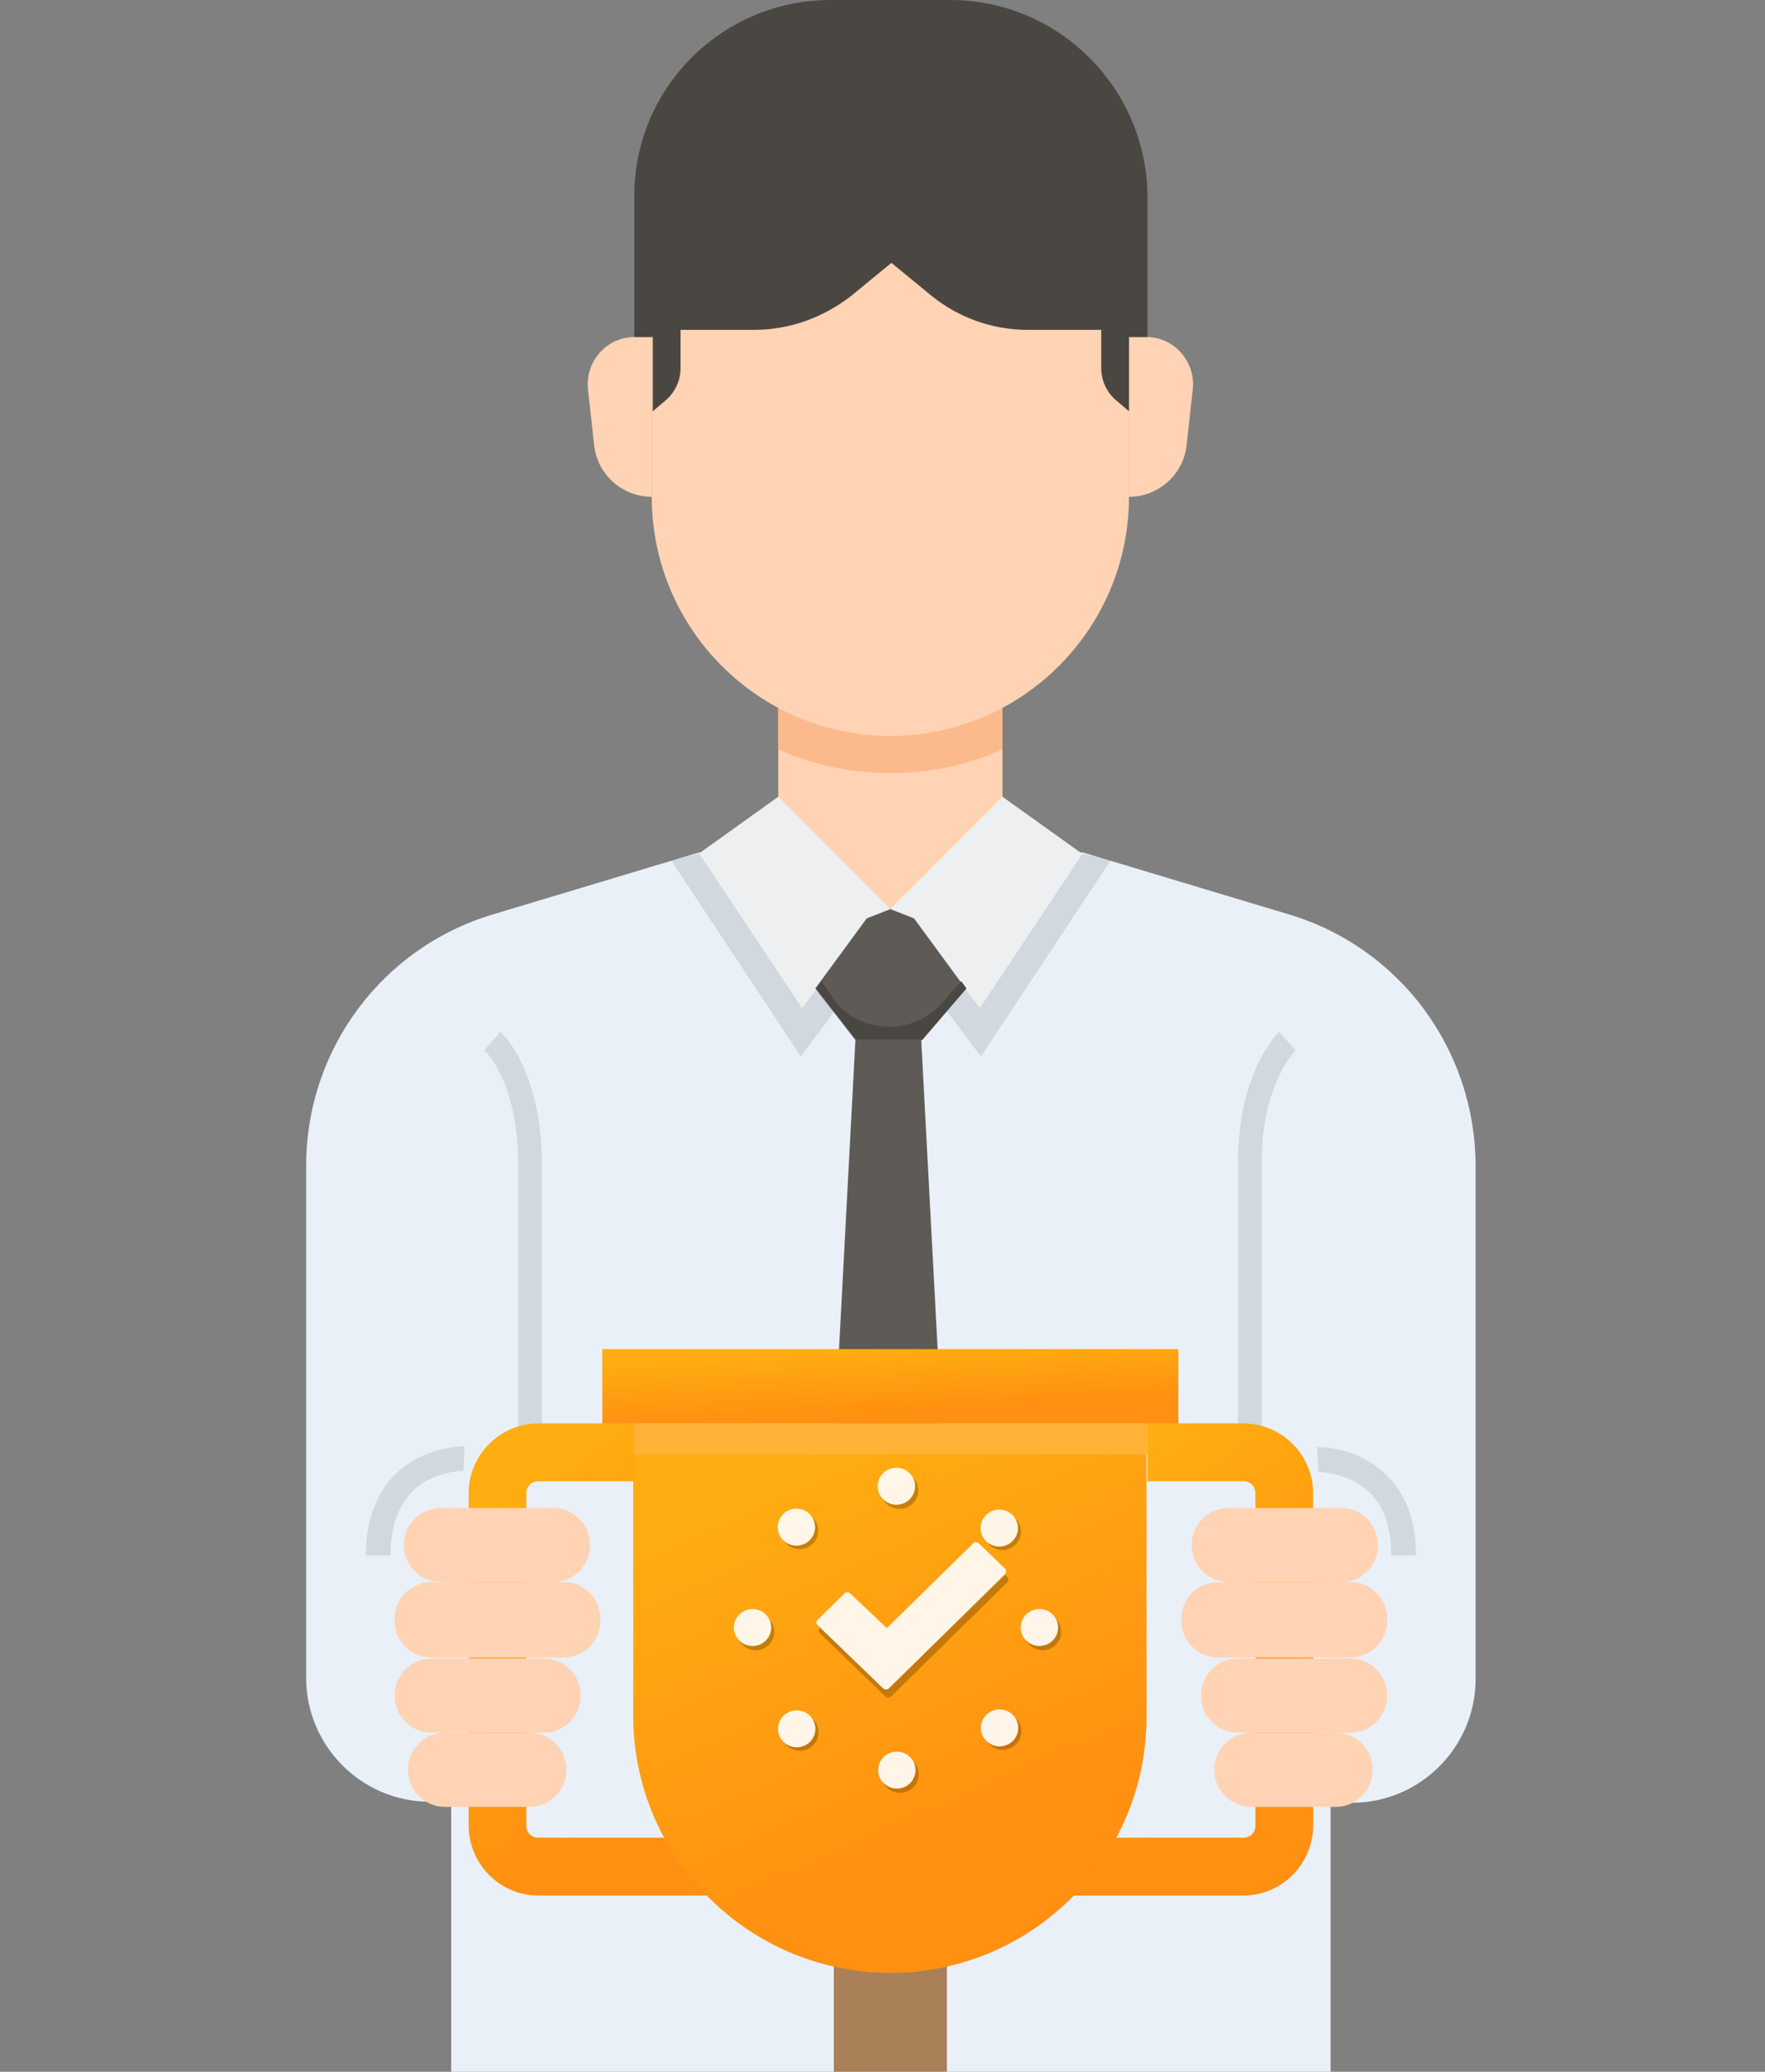 <svg width="98" height="115" viewBox="0 0 98 115" fill="none" xmlns="http://www.w3.org/2000/svg">
<rect x="0" y="0" width="98" height="115" fill="#808080" stroke="none"/>
<g clip-path="url(#clip0)">
<path d="M71.538 50.749L60.117 47.316H38.815L27.394 50.749C21.226 52.58 17 58.244 17 64.709V93.144C17 96.92 20.084 100.01 23.853 100.01H25.052V115H73.88V100.067H75.079C78.848 100.067 81.932 96.978 81.932 93.201V64.766C81.932 58.244 77.706 52.58 71.538 50.749Z" fill="#E9F0F8"/>
<path d="M49.437 50.462C46.011 50.462 43.213 47.659 43.213 44.226V38.219H55.662V44.226C55.662 47.659 52.921 50.462 49.437 50.462Z" fill="#FFD3B3"/>
<path d="M51.151 57.729L53.435 100.811L49.323 105.331L45.211 100.811L47.496 57.729H51.151Z" fill="#5E5B57"/>
<path d="M43.213 44.227L38.815 47.373L44.526 55.955L45.326 54.926L48.181 51.035L49.495 50.52L43.213 44.227Z" fill="#EDEFF1"/>
<path d="M55.662 44.227L60.06 47.373L54.349 55.955L53.549 54.926L50.694 51.035L49.38 50.52L55.662 44.227Z" fill="#EDEFF1"/>
<path d="M50.751 50.978L49.437 50.463L48.124 50.978L45.269 54.868L47.496 57.729H49.437H51.151L53.606 54.868L50.751 50.978Z" fill="#5E5B57"/>
<path d="M52.407 55.555C51.665 56.47 50.58 56.985 49.438 56.985H49.323C48.124 56.985 46.925 56.413 46.239 55.383L45.611 54.468L45.326 54.868L47.553 57.729H49.495H51.208L53.663 54.868L53.378 54.468L52.407 55.555Z" fill="#4A4743"/>
<path d="M78.62 86.336H77.249C77.249 84.791 76.849 83.647 76.05 82.846C74.85 81.701 73.194 81.701 73.194 81.701L73.137 80.328C73.251 80.328 75.364 80.271 76.963 81.873C78.049 82.903 78.62 84.391 78.62 86.336Z" fill="black" fill-opacity="0.1"/>
<path d="M43.213 41.594C45.097 42.453 47.21 42.91 49.437 42.91C51.665 42.91 53.778 42.453 55.662 41.594V38.219H43.213V41.594Z" fill="#FCB98B"/>
<path d="M62.686 27.577C62.686 34.9 56.747 40.851 49.437 40.851C42.127 40.851 36.188 34.9 36.188 27.577V14.589H62.686V27.577Z" fill="#FFD3B3"/>
<path d="M62.687 18.709H63.657C65.199 18.709 66.398 20.082 66.227 21.627L65.885 24.716C65.713 26.318 64.343 27.577 62.687 27.577V18.709Z" fill="#FFD3B3"/>
<path d="M36.188 18.709H35.218C33.676 18.709 32.476 20.082 32.648 21.627L32.99 24.716C33.162 26.318 34.532 27.577 36.188 27.577V18.709Z" fill="#FFD3B3"/>
<path d="M49.438 0H52.75C58.803 0 63.715 4.92 63.715 10.985V18.709H62.687V22.828L61.944 22.199C61.43 21.741 61.145 21.112 61.145 20.425V18.308H57.033C55.091 18.308 53.207 17.622 51.722 16.42L49.495 14.59L47.267 16.42C45.725 17.622 43.841 18.308 41.899 18.308H37.787V20.425C37.787 21.112 37.502 21.741 36.988 22.199L36.245 22.828V18.709H35.218V10.985C35.16 4.92 40.072 0 46.125 0H49.438Z" fill="#4A4743"/>
<path d="M70.111 81.186H68.74V64.537C68.74 59.445 70.967 57.328 71.024 57.271L71.938 58.301C71.938 58.301 70.053 60.132 70.053 64.537V81.186H70.111Z" fill="black" fill-opacity="0.1"/>
<path d="M30.135 81.186H28.764V64.537C28.764 60.075 26.937 58.301 26.88 58.301L27.793 57.271C27.908 57.385 30.078 59.445 30.078 64.537V81.186H30.135Z" fill="black" fill-opacity="0.1"/>
<path d="M21.683 86.336H20.312C20.312 84.39 20.883 82.903 21.968 81.816C23.567 80.271 25.738 80.271 25.795 80.271L25.738 81.644V80.958V81.644C25.738 81.644 24.024 81.644 22.882 82.788C22.083 83.647 21.683 84.791 21.683 86.336Z" fill="black" fill-opacity="0.1"/>
<path d="M69.026 105.216H58.232V102.012H69.026C69.425 102.012 69.711 101.726 69.711 101.326V82.903C69.711 82.502 69.425 82.216 69.026 82.216H63.715V79.012H69.026C71.196 79.012 72.909 80.786 72.909 82.903V101.326C72.909 103.443 71.196 105.216 69.026 105.216Z" fill="#FF9123"/>
<path d="M69.026 105.216H58.232V102.012H69.026C69.425 102.012 69.711 101.726 69.711 101.326V82.903C69.711 82.502 69.425 82.216 69.026 82.216H63.715V79.012H69.026C71.196 79.012 72.909 80.786 72.909 82.903V101.326C72.909 103.443 71.196 105.216 69.026 105.216Z" fill="url(#paint0_linear)" fill-opacity="0.5"/>
<path d="M40.643 105.216H29.906C27.736 105.216 26.023 103.443 26.023 101.326V82.903C26.023 80.729 27.793 79.012 29.906 79.012H35.217V82.216H29.906C29.506 82.216 29.221 82.502 29.221 82.903V101.326C29.221 101.726 29.506 102.012 29.906 102.012H40.7L40.643 105.216Z" fill="#FF9123"/>
<path d="M40.643 105.216H29.906C27.736 105.216 26.023 103.443 26.023 101.326V82.903C26.023 80.729 27.793 79.012 29.906 79.012H35.217V82.216H29.906C29.506 82.216 29.221 82.502 29.221 82.903V101.326C29.221 101.726 29.506 102.012 29.906 102.012H40.7L40.643 105.216Z" fill="url(#paint1_linear)" fill-opacity="0.5"/>
<path d="M68.226 87.823H74.451C75.593 87.823 76.507 86.908 76.507 85.764C76.507 84.62 75.593 83.704 74.451 83.704H68.226C67.084 83.704 66.17 84.62 66.17 85.764C66.17 86.908 67.084 87.823 68.226 87.823Z" fill="#FFD3B3"/>
<path d="M68.74 96.177H74.965C76.107 96.177 77.021 95.261 77.021 94.117C77.021 92.973 76.107 92.057 74.965 92.057H68.74C67.598 92.057 66.684 92.973 66.684 94.117C66.684 95.261 67.598 96.177 68.74 96.177Z" fill="#FFD3B3"/>
<path d="M69.482 100.296H74.165C75.307 100.296 76.221 99.381 76.221 98.237C76.221 97.092 75.307 96.177 74.165 96.177H69.482C68.34 96.177 67.427 97.092 67.427 98.237C67.427 99.381 68.34 100.296 69.482 100.296Z" fill="#FFD3B3"/>
<path d="M67.598 92H75.022C76.107 92 77.021 91.084 77.021 89.997V89.826C77.021 88.739 76.107 87.823 75.022 87.823H67.598C66.513 87.823 65.599 88.739 65.599 89.826V89.997C65.599 91.084 66.513 92 67.598 92Z" fill="#FFD3B3"/>
<path d="M30.706 87.823H24.481C23.339 87.823 22.425 86.908 22.425 85.764C22.425 84.62 23.339 83.704 24.481 83.704H30.706C31.848 83.704 32.762 84.62 32.762 85.764C32.762 86.908 31.848 87.823 30.706 87.823Z" fill="#FFD3B3"/>
<path d="M30.192 96.177H23.967C22.825 96.177 21.911 95.261 21.911 94.117C21.911 92.973 22.825 92.057 23.967 92.057H30.192C31.334 92.057 32.248 92.973 32.248 94.117C32.248 95.261 31.334 96.177 30.192 96.177Z" fill="#FFD3B3"/>
<path d="M29.393 100.296H24.71C23.567 100.296 22.654 99.381 22.654 98.237C22.654 97.092 23.567 96.177 24.71 96.177H29.393C30.535 96.177 31.448 97.092 31.448 98.237C31.448 99.381 30.535 100.296 29.393 100.296Z" fill="#FFD3B3"/>
<path d="M31.334 92H23.91C22.825 92 21.911 91.084 21.911 89.997V89.826C21.911 88.739 22.825 87.823 23.91 87.823H31.334C32.419 87.823 33.333 88.739 33.333 89.826V89.997C33.333 91.084 32.419 92 31.334 92Z" fill="#FFD3B3"/>
<path d="M33.447 74.893H65.428V79.013H33.447V74.893Z" fill="#FF9123"/>
<path d="M33.447 74.893H65.428V79.013H33.447V74.893Z" fill="url(#paint2_linear)" fill-opacity="0.5"/>
<path d="M46.296 107.677H52.578V115H46.296V107.677Z" fill="#A98058"/>
<path d="M49.437 109.507C41.556 109.507 35.16 103.099 35.16 95.204V79.012H63.657V95.204C63.715 103.099 57.318 109.507 49.437 109.507Z" fill="#FF9123"/>
<path d="M49.437 109.507C41.556 109.507 35.16 103.099 35.16 95.204V79.012H63.657V95.204C63.715 103.099 57.318 109.507 49.437 109.507Z" fill="url(#paint3_linear)" fill-opacity="0.5"/>
<path d="M35.218 79.012H63.715V80.729H35.218V79.012Z" fill="#FFB236"/>
<path d="M60.117 47.373L54.406 55.955L53.606 54.925L52.578 56.127L54.463 58.644L61.659 47.773L60.117 47.373Z" fill="black" fill-opacity="0.1"/>
<path d="M38.815 47.373L44.526 55.955L45.326 54.925L46.297 56.184L44.469 58.644L37.273 47.773L38.815 47.373Z" fill="black" fill-opacity="0.1"/>
</g>
<g opacity="0.9">
<path fill-rule="evenodd" clip-rule="evenodd" d="M49.945 81.707C49.372 81.707 48.908 82.166 48.909 82.733C48.91 83.3 49.375 83.759 49.948 83.759C50.521 83.759 50.985 83.3 50.984 82.733C50.983 82.166 50.518 81.707 49.945 81.707ZM49.969 97.465C49.396 97.465 48.932 97.924 48.933 98.491C48.934 99.058 49.399 99.517 49.972 99.517C50.545 99.517 51.008 99.058 51.008 98.491C51.007 97.924 50.542 97.465 49.969 97.465ZM56.848 90.576C56.847 90.009 57.311 89.549 57.884 89.549C58.457 89.549 58.922 90.009 58.923 90.576C58.924 91.142 58.46 91.602 57.887 91.602C57.314 91.602 56.849 91.142 56.848 90.576ZM41.956 89.549C41.383 89.549 40.919 90.009 40.92 90.575C40.921 91.142 41.386 91.602 41.959 91.602C42.532 91.602 42.995 91.142 42.994 90.575C42.993 90.009 42.528 89.549 41.956 89.549Z" fill="#472A02" fill-opacity="0.35"/>
<path fill-rule="evenodd" clip-rule="evenodd" d="M49.772 81.472C49.199 81.472 48.735 81.931 48.736 82.498C48.737 83.064 49.202 83.524 49.775 83.524C50.348 83.524 50.811 83.064 50.81 82.498C50.809 81.931 50.344 81.472 49.772 81.472ZM49.795 97.23C49.223 97.23 48.759 97.689 48.76 98.256C48.761 98.822 49.226 99.282 49.799 99.282C50.371 99.282 50.835 98.822 50.834 98.256C50.833 97.689 50.368 97.23 49.795 97.23ZM56.675 90.34C56.674 89.773 57.138 89.314 57.711 89.314C58.283 89.314 58.749 89.773 58.749 90.34C58.75 90.907 58.287 91.366 57.714 91.366C57.141 91.366 56.676 90.907 56.675 90.34ZM41.782 89.314C41.209 89.314 40.746 89.773 40.747 90.34C40.748 90.907 41.212 91.366 41.785 91.366C42.358 91.366 42.822 90.907 42.821 90.34C42.82 89.773 42.355 89.314 41.782 89.314Z" fill="white"/>
<path fill-rule="evenodd" clip-rule="evenodd" d="M56.388 84.289C55.982 83.888 55.325 83.888 54.921 84.289C54.517 84.69 54.517 85.339 54.923 85.74C55.329 86.141 55.986 86.141 56.39 85.74C56.794 85.339 56.793 84.69 56.388 84.289ZM45.142 95.431C44.736 95.031 44.079 95.031 43.675 95.431C43.27 95.832 43.271 96.482 43.677 96.882C44.083 97.283 44.739 97.283 45.144 96.882C45.548 96.482 45.547 95.832 45.142 95.431ZM54.938 95.38C55.342 94.979 55.999 94.979 56.405 95.38C56.81 95.78 56.811 96.43 56.407 96.831C56.002 97.231 55.346 97.231 54.94 96.831C54.534 96.43 54.533 95.78 54.938 95.38ZM45.125 84.237C44.719 83.836 44.062 83.836 43.658 84.237C43.253 84.638 43.254 85.287 43.66 85.688C44.066 86.089 44.722 86.089 45.127 85.688C45.531 85.287 45.53 84.638 45.125 84.237Z" fill="#472A02" fill-opacity="0.35"/>
<path fill-rule="evenodd" clip-rule="evenodd" d="M56.215 84.096C55.809 83.695 55.152 83.695 54.748 84.096C54.343 84.497 54.344 85.146 54.75 85.547C55.156 85.948 55.812 85.948 56.217 85.547C56.621 85.146 56.62 84.497 56.215 84.096ZM44.968 95.239C44.563 94.838 43.906 94.838 43.502 95.239C43.097 95.639 43.098 96.289 43.504 96.69C43.91 97.09 44.566 97.09 44.971 96.69C45.375 96.289 45.374 95.639 44.968 95.239ZM54.765 95.187C55.169 94.786 55.826 94.786 56.231 95.187C56.637 95.587 56.638 96.237 56.234 96.638C55.829 97.039 55.172 97.039 54.767 96.638C54.361 96.237 54.36 95.587 54.765 95.187ZM44.952 84.044C44.546 83.644 43.889 83.644 43.485 84.044C43.08 84.445 43.081 85.095 43.487 85.495C43.892 85.896 44.549 85.896 44.954 85.495C45.358 85.095 45.357 84.445 44.952 84.044Z" fill="white"/>
<path d="M45.523 90.662L49.155 94.162C49.249 94.255 49.39 94.255 49.484 94.162L55.92 87.843C56.014 87.75 56.014 87.611 55.92 87.518L54.481 86.128C54.387 86.035 54.245 86.035 54.151 86.128L49.362 90.824C49.197 90.662 47.334 88.901 47.334 88.901C47.239 88.808 47.098 88.808 47.004 88.901L45.523 90.361C45.429 90.43 45.429 90.57 45.523 90.662Z" fill="#472A02" fill-opacity="0.35"/>
<path d="M45.399 90.213L49.031 93.713C49.125 93.806 49.267 93.806 49.361 93.713L55.796 87.394C55.89 87.301 55.89 87.162 55.796 87.069L54.357 85.678C54.263 85.586 54.122 85.586 54.028 85.678L49.238 90.375C49.073 90.213 47.21 88.451 47.21 88.451C47.115 88.359 46.974 88.359 46.88 88.451L45.399 89.912C45.305 89.981 45.305 90.12 45.399 90.213Z" fill="white"/>
</g>
<defs>
<linearGradient id="paint0_linear" x1="62.383" y1="80.865" x2="76" y2="99.329" gradientUnits="userSpaceOnUse">
<stop stop-color="#FFCA00"/>
<stop offset="0.792" stop-color="#FF9000"/>
</linearGradient>
<linearGradient id="paint1_linear" x1="30.174" y1="80.865" x2="43.79" y2="99.329" gradientUnits="userSpaceOnUse">
<stop stop-color="#FFCA00"/>
<stop offset="0.792" stop-color="#FF9000"/>
</linearGradient>
<linearGradient id="paint2_linear" x1="42.492" y1="75.184" x2="42.73" y2="79.653" gradientUnits="userSpaceOnUse">
<stop stop-color="#FFCA00"/>
<stop offset="0.792" stop-color="#FF9000"/>
</linearGradient>
<linearGradient id="paint3_linear" x1="43.22" y1="81.168" x2="55.486" y2="108.92" gradientUnits="userSpaceOnUse">
<stop stop-color="#FFCA00"/>
<stop offset="0.792" stop-color="#FF9000"/>
</linearGradient>
<clipPath id="clip0">
<rect width="64.932" height="115" fill="white" transform="translate(17)"/>
</clipPath>
</defs>
</svg>
